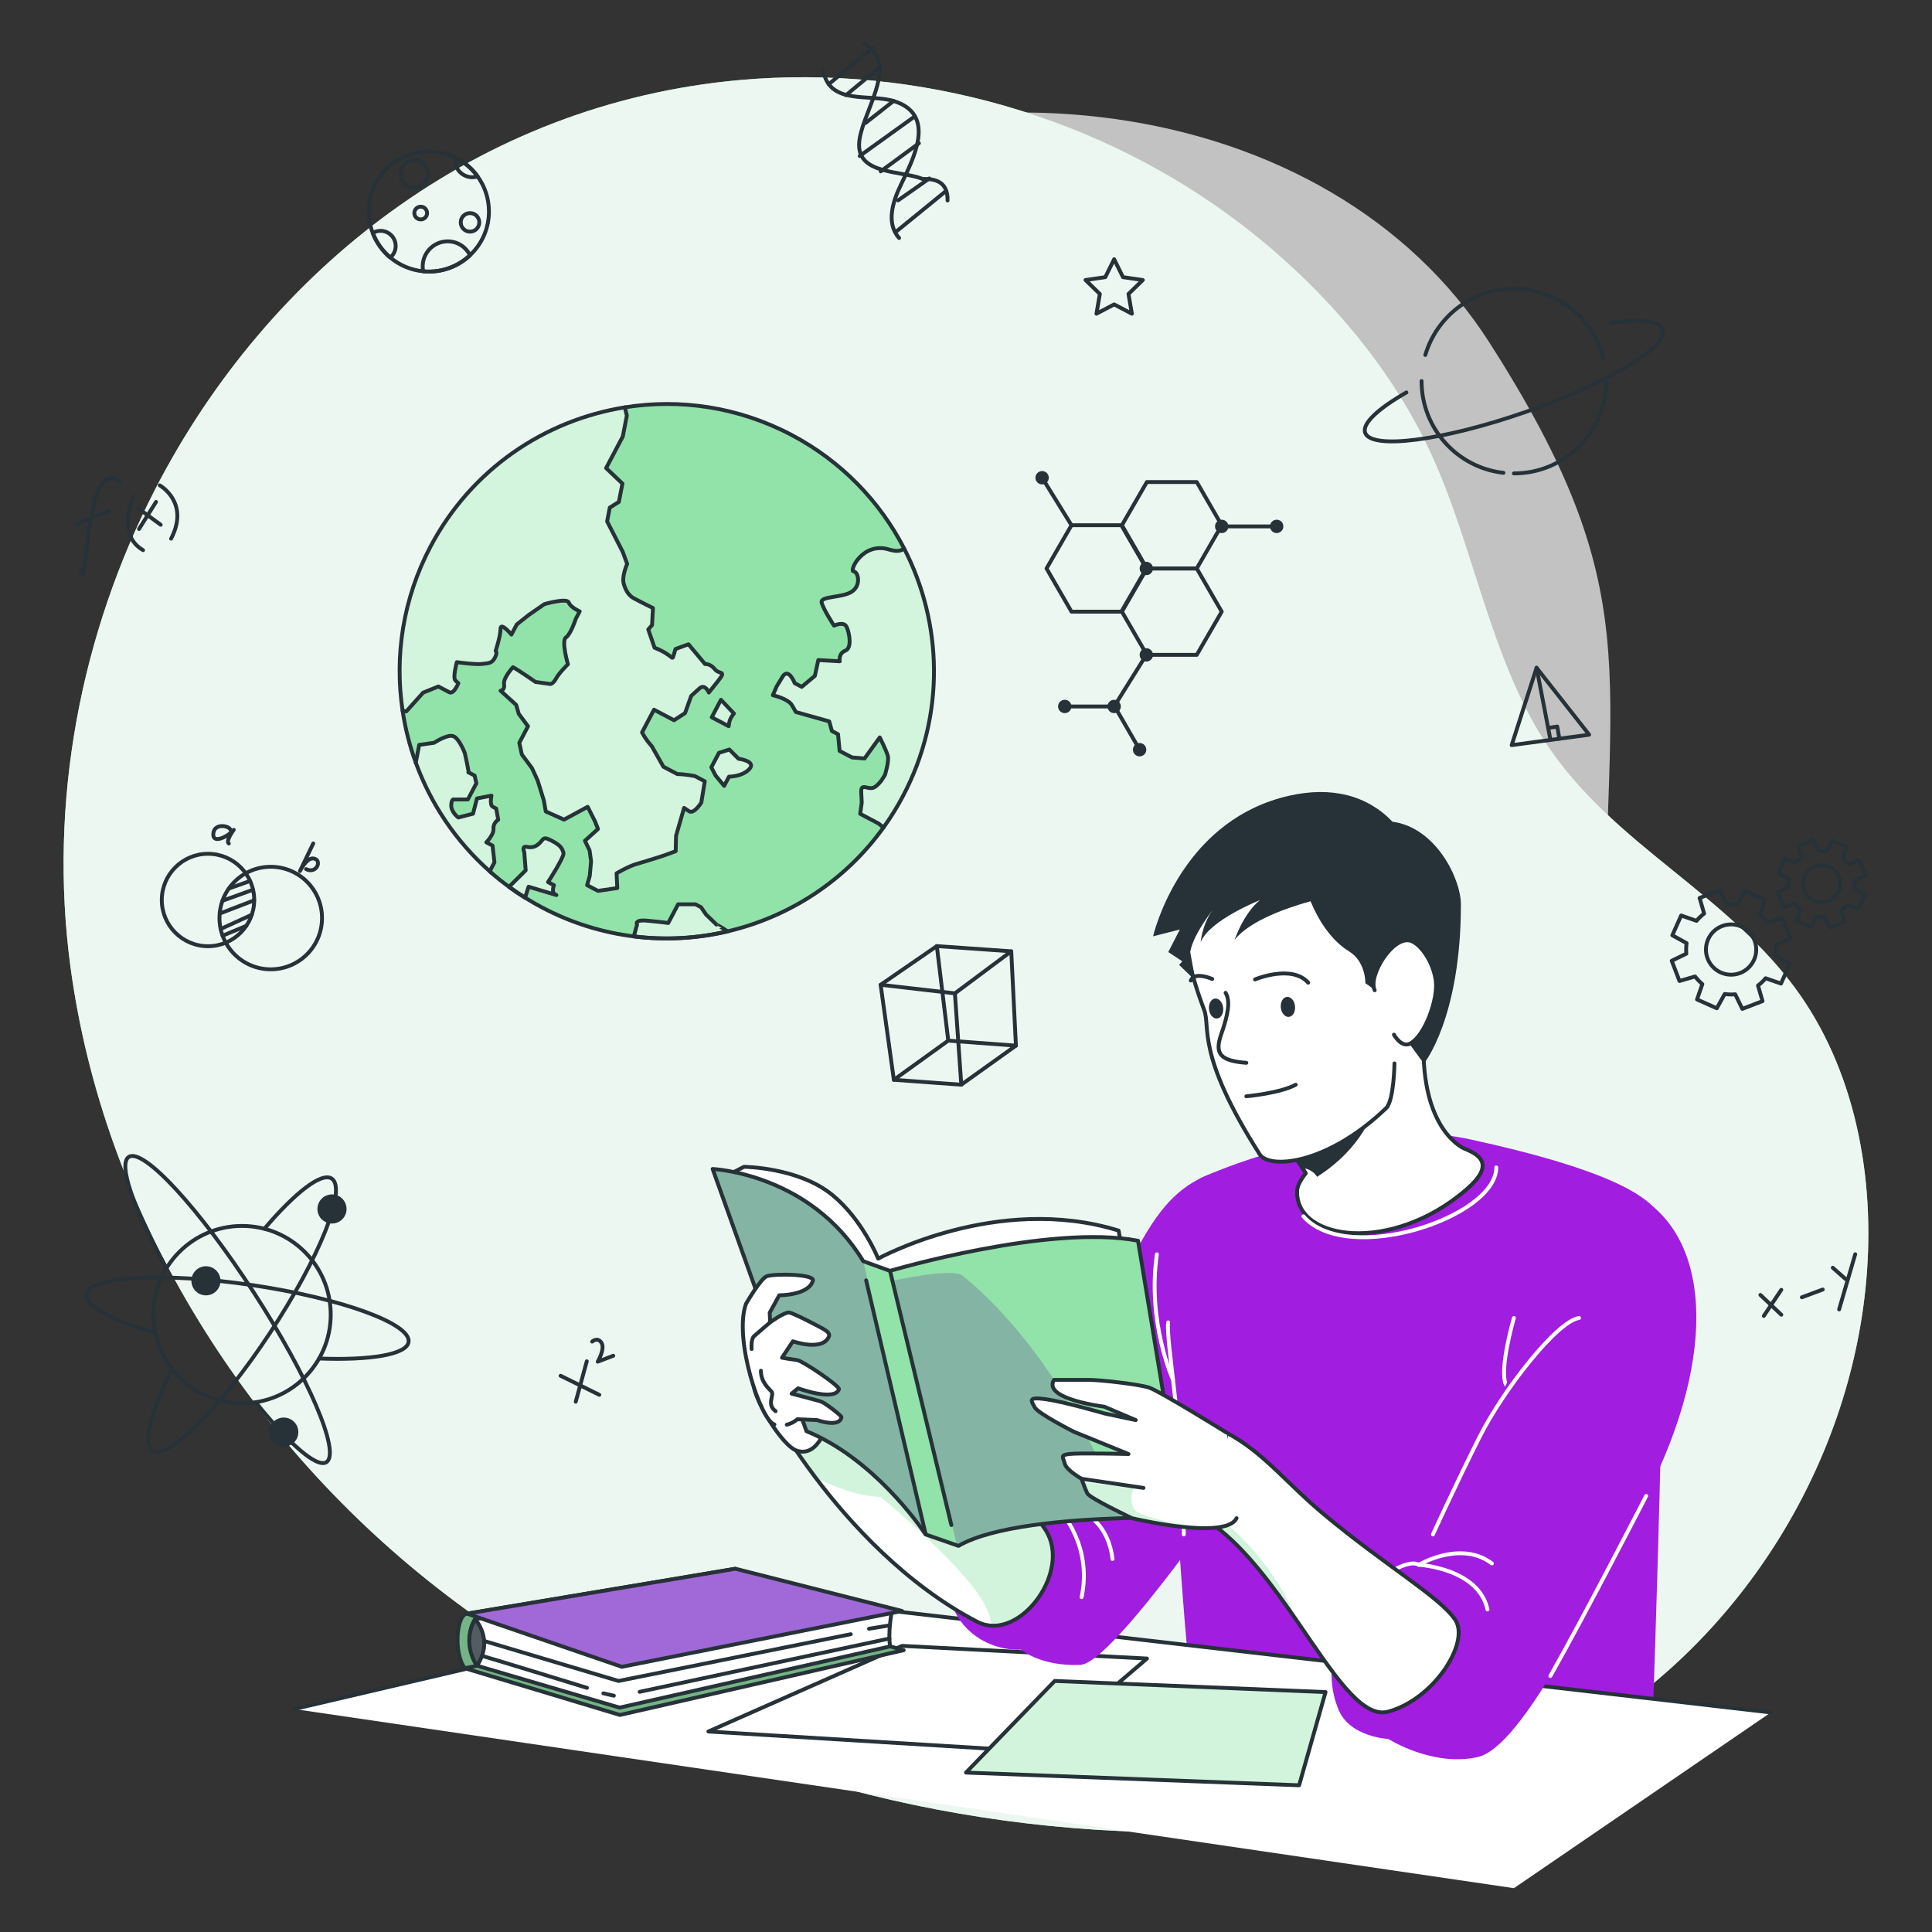 <svg xmlns="http://www.w3.org/2000/svg" xmlns:xlink="http://www.w3.org/1999/xlink" x="0px" y="0px" viewBox="0 0 500 500" style="enable-background:new 0 0 500 500;" xml:space="preserve">
<rect x="0" y="0" width="500" height="500" fill="#333333" stroke="none"/>
<g id="Background_Simple">
	<g>
		<path style="opacity:0.7;fill:#FFFFFF;" d="M67.93,167.09c0,0-27.88,71.99,11.3,144.5c39.17,72.52,119.88,110.8,184.47,143.55    c64.59,32.75,131.66,16.8,163.53-36.84c31.87-53.64-11.85-91.93-11.9-168.42c-0.05-76.49,11.45-96.74-29.96-161.36    c-41.41-64.62-143.06-78.93-219.9-31C88.63,105.45,67.93,167.09,67.93,167.09z"></path>
	</g>
</g>
<g id="Elements">
</g>
<g id="Earth">
</g>
<g id="Character">
	<g>
		<path style="fill:#92E3A9;" d="M40.19,126.56c29.28-56.81,83.6-99.8,151.31-105.85c46.08-4.12,93.42,9.42,130.13,37.64    c18.48,14.21,34.9,32.38,45.8,53.09c12.52,23.79,16.16,51.21,29.04,74.87c16.02,29.43,46.09,41.57,66.28,67    c16.63,20.94,22.34,49.01,20.43,75.68c-3.49,48.7-32.01,94.93-73.98,119.88c-35.47,21.1-78.24,26.92-119.47,25    c-63.56-2.95-126.85-23.91-176.91-63.18c-50.06-39.27-86.05-97.32-94.57-160.38C12.47,207.47,20.89,164.01,40.19,126.56z"></path>
		<path style="opacity:0.85;fill:#FCFAFF;" d="M40.19,126.56c29.28-56.81,83.6-99.8,151.31-105.85    c46.08-4.12,93.42,9.42,130.13,37.64c18.48,14.21,34.9,32.38,45.8,53.09c12.52,23.79,16.16,51.21,29.04,74.87    c16.02,29.43,46.09,41.57,66.28,67c16.63,20.94,22.34,49.01,20.43,75.68c-3.49,48.7-32.01,94.93-73.98,119.88    c-35.47,21.1-78.24,26.92-119.47,25c-63.56-2.95-126.85-23.91-176.91-63.18c-50.06-39.27-86.05-97.32-94.57-160.38    C12.47,207.47,20.89,164.01,40.19,126.56z"></path>
		<g>
			<g>
				<path style="fill:none;stroke:#263238;stroke-linecap:round;stroke-linejoin:round;stroke-miterlimit:10;" d="M20.88,147.33      c1.29,5.12,0.66-4.31,3.19-15.84c2.54-11.53,6.88-6.86,6.88-6.86"></path>
				
					<line style="fill:none;stroke:#263238;stroke-linecap:round;stroke-linejoin:round;stroke-miterlimit:10;" x1="20.09" y1="135.55" x2="28.04" y2="132.29"></line>
				<path style="fill:none;stroke:#263238;stroke-linecap:round;stroke-linejoin:round;stroke-miterlimit:10;" d="M34.61,128.38      c0,0-4.75,9.82,2.41,14"></path>
				<path style="fill:none;stroke:#263238;stroke-linecap:round;stroke-linejoin:round;stroke-miterlimit:10;" d="M41.35,125.62      c0,0,7.84,4.36,2.93,13.79"></path>
				
					<line style="fill:none;stroke:#263238;stroke-linecap:round;stroke-linejoin:round;stroke-miterlimit:10;" x1="35.97" y1="131.71" x2="41.59" y2="135.81"></line>
				
					<line style="fill:none;stroke:#263238;stroke-linecap:round;stroke-linejoin:round;stroke-miterlimit:10;" x1="40.38" y1="129.9" x2="35.98" y2="136.9"></line>
			</g>
			<g>
				
					<circle style="fill:none;stroke:#263238;stroke-linecap:round;stroke-linejoin:round;stroke-miterlimit:10;" cx="53.83" cy="232.92" r="11.96"></circle>
				
					<circle style="fill:none;stroke:#263238;stroke-linecap:round;stroke-linejoin:round;stroke-miterlimit:10;" cx="70.07" cy="237.59" r="13.27"></circle>
				
					<line style="fill:none;stroke:#263238;stroke-linecap:round;stroke-linejoin:round;stroke-miterlimit:10;" x1="64.73" y1="227.99" x2="59.21" y2="229.96"></line>
				
					<line style="fill:none;stroke:#263238;stroke-linecap:round;stroke-linejoin:round;stroke-miterlimit:10;" x1="65.49" y1="230.26" x2="57.58" y2="233.12"></line>
				
					<line style="fill:none;stroke:#263238;stroke-linecap:round;stroke-linejoin:round;stroke-miterlimit:10;" x1="65.78" y1="233" x2="56.95" y2="236.39"></line>
				
					<line style="fill:none;stroke:#263238;stroke-linecap:round;stroke-linejoin:round;stroke-miterlimit:10;" x1="65.16" y1="236.74" x2="57.11" y2="240.42"></line>
				
					<line style="fill:none;stroke:#263238;stroke-linecap:round;stroke-linejoin:round;stroke-miterlimit:10;" x1="63.74" y1="239.61" x2="57.61" y2="242.16"></line>
				<path style="fill:none;stroke:#263238;stroke-linecap:round;stroke-linejoin:round;stroke-miterlimit:10;" d="M59.61,214.71      c-0.35-1.04-4.22-1.78-4.41,1.09c-0.19,2.87,4.09,0.49,5.29-1.04c0,0-2.2,2.96-1.27,3.54"></path>
				<path style="fill:none;stroke:#263238;stroke-linecap:round;stroke-linejoin:round;stroke-miterlimit:10;" d="M81.07,218.28      l-3.44,7.15c0,0,1.72-3.58,3.56-3.25c2.27,0.4,0.76,4.11-1.98,2.75"></path>
			</g>
			<g>
				
					<line style="fill:none;stroke:#263238;stroke-linecap:round;stroke-linejoin:round;stroke-miterlimit:10;" x1="455.59" y1="335.13" x2="461" y2="340.25"></line>
				
					<line style="fill:none;stroke:#263238;stroke-linecap:round;stroke-linejoin:round;stroke-miterlimit:10;" x1="461" y1="333.8" x2="456.47" y2="340.56"></line>
				
					<line style="fill:none;stroke:#263238;stroke-linecap:round;stroke-linejoin:round;stroke-miterlimit:10;" x1="466.32" y1="335.74" x2="471.72" y2="333.73"></line>
				
					<line style="fill:none;stroke:#263238;stroke-linecap:round;stroke-linejoin:round;stroke-miterlimit:10;" x1="474.32" y1="328.09" x2="477.61" y2="331"></line>
				
					<line style="fill:none;stroke:#263238;stroke-linecap:round;stroke-linejoin:round;stroke-miterlimit:10;" x1="480.13" y1="324.59" x2="475.96" y2="338.88"></line>
			</g>
			<g>
				<polygon style="fill:none;stroke:#263238;stroke-linecap:round;stroke-linejoin:round;stroke-miterlimit:10;" points="      227.91,254.86 242.45,244.85 261.71,246.2 262.92,270.61 248.78,280.72 231.33,279.45     "></polygon>
				<polyline style="fill:none;stroke:#263238;stroke-linecap:round;stroke-linejoin:round;stroke-miterlimit:10;" points="      231.33,279.45 245.41,269.31 262.92,270.61     "></polyline>
				
					<line style="fill:none;stroke:#263238;stroke-linecap:round;stroke-linejoin:round;stroke-miterlimit:10;" x1="245.41" y1="269.31" x2="242.45" y2="244.85"></line>
				<polyline style="fill:none;stroke:#263238;stroke-linecap:round;stroke-linejoin:round;stroke-miterlimit:10;" points="      227.91,254.86 247.13,257.08 261.71,246.2     "></polyline>
				
					<line style="fill:none;stroke:#263238;stroke-linecap:round;stroke-linejoin:round;stroke-miterlimit:10;" x1="247.13" y1="257.08" x2="248.78" y2="280.72"></line>
			</g>
			<g>
				<polygon style="fill:none;stroke:#263238;stroke-linecap:round;stroke-linejoin:round;stroke-miterlimit:10;" points="      397.66,172.82 391.22,192.84 411.27,190.14     "></polygon>
				
					<line style="fill:none;stroke:#263238;stroke-linecap:round;stroke-linejoin:round;stroke-miterlimit:10;" x1="397.66" y1="172.82" x2="401.24" y2="191.38"></line>
				<polyline style="fill:none;stroke:#263238;stroke-linecap:round;stroke-linejoin:round;stroke-miterlimit:10;" points="      400.67,188.4 403.01,188.03 403.56,191.18     "></polyline>
			</g>
			<g>
				
					<line style="fill:none;stroke:#263238;stroke-linecap:round;stroke-linejoin:round;stroke-miterlimit:10;" x1="145.08" y1="356.05" x2="155.1" y2="360.98"></line>
				
					<line style="fill:none;stroke:#263238;stroke-linecap:round;stroke-linejoin:round;stroke-miterlimit:10;" x1="151.86" y1="352.3" x2="149" y2="362.76"></line>
				<path style="fill:none;stroke:#263238;stroke-linecap:round;stroke-linejoin:round;stroke-miterlimit:10;" d="M153.25,347.2      c0,0,1.41-1.27,2.41,0.31c1,1.58-0.97,4.89-0.97,4.89l4.02-1.53"></path>
			</g>
			<g>
				<path style="fill:none;stroke:#263238;stroke-linecap:round;stroke-linejoin:round;stroke-miterlimit:10;" d="M223.73,11.34      c9.56,5.37-1.4,18.53-1.4,26.2s10.96,6.58,16.44,8.77c2.19,0,6.58,0,6.46,5.57"></path>
				<path style="fill:none;stroke:#263238;stroke-linecap:round;stroke-linejoin:round;stroke-miterlimit:10;" d="M213.06,18.29      c1.66,9.07,12.07,5.85,18.44,7.92c10.94,3.56,4.88,14.87,1.6,21.71c-1.96,4.09-3.91,9.8-0.41,13.67"></path>
				
					<line style="fill:none;stroke:#263238;stroke-linecap:round;stroke-linejoin:round;stroke-miterlimit:10;" x1="214.46" y1="21.8" x2="225.87" y2="12.32"></line>
				
					<line style="fill:none;stroke:#263238;stroke-linecap:round;stroke-linejoin:round;stroke-miterlimit:10;" x1="218.94" y1="24.63" x2="227.53" y2="17.51"></line>
				
					<line style="fill:none;stroke:#263238;stroke-linecap:round;stroke-linejoin:round;stroke-miterlimit:10;" x1="223.99" y1="31.84" x2="231.25" y2="26.14"></line>
				
					<line style="fill:none;stroke:#263238;stroke-linecap:round;stroke-linejoin:round;stroke-miterlimit:10;" x1="222.49" y1="40.37" x2="236.67" y2="30.17"></line>
				
					<line style="fill:none;stroke:#263238;stroke-linecap:round;stroke-linejoin:round;stroke-miterlimit:10;" x1="227.92" y1="44.35" x2="237.81" y2="37.09"></line>
				
					<line style="fill:none;stroke:#263238;stroke-linecap:round;stroke-linejoin:round;stroke-miterlimit:10;" x1="232.13" y1="59.77" x2="244.48" y2="49.71"></line>
				
					<line style="fill:none;stroke:#263238;stroke-linecap:round;stroke-linejoin:round;stroke-miterlimit:10;" x1="232.43" y1="51.85" x2="240.5" y2="46.19"></line>
			</g>
			<g>
				
					<circle style="fill:none;stroke:#263238;stroke-linecap:round;stroke-linejoin:round;stroke-miterlimit:10;" cx="62.64" cy="340.22" r="22.95"></circle>
				<path style="fill:none;stroke:#263238;stroke-linecap:round;stroke-linejoin:round;stroke-miterlimit:10;" d="M68.42,318      c8-9.39,14.8-14.71,17.43-12.98c3.98,2.63-3.17,20.51-15.99,39.95c-12.81,19.44-26.43,33.06-30.41,30.44      c-2.62-1.73-0.41-10.08,5.06-21.13"></path>
				<path style="fill:none;stroke:#263238;stroke-linecap:round;stroke-linejoin:round;stroke-miterlimit:10;" d="M40.18,344.92      c-11.15-3.21-18.28-6.96-17.83-9.95c0.7-4.72,19.93-5.78,42.96-2.38c23.03,3.41,41.13,9.99,40.43,14.71      c-0.48,3.26-9.83,4.78-23.17,4.28"></path>
				<path style="fill:none;stroke:#263238;stroke-linecap:round;stroke-linejoin:round;stroke-miterlimit:10;" d="M43.1,328.3      c-8.42-15.19-12.62-27.04-9.77-28.89c3.75-2.43,18.23,13.29,32.36,35.1c14.13,21.81,22.54,41.46,18.79,43.89      c-2.48,1.6-9.65-4.73-18.32-15.51"></path>
				<circle style="fill:#263238;" cx="85.92" cy="312.88" r="3.77"></circle>
				<circle style="fill:#263238;" cx="73.44" cy="370.63" r="3.77"></circle>
				<circle style="fill:#263238;" cx="53.3" cy="331.47" r="3.77"></circle>
			</g>
			<g>
				<polygon style="fill:none;stroke:#263238;stroke-linecap:round;stroke-linejoin:round;stroke-miterlimit:10;" points="      296.81,169.48 309.72,169.48 316.18,158.3 309.72,147.12 296.81,147.12 290.35,158.3     "></polygon>
				<polyline style="fill:none;stroke:#263238;stroke-linecap:round;stroke-linejoin:round;stroke-miterlimit:10;" points="      294.93,194.02 288.48,182.83 275.56,182.83     "></polyline>
				<polygon style="fill:none;stroke:#263238;stroke-linecap:round;stroke-linejoin:round;stroke-miterlimit:10;" points="      277.3,158.3 290.21,158.3 296.67,147.12 290.21,135.93 277.3,135.93 270.84,147.12     "></polygon>
				<polygon style="fill:none;stroke:#263238;stroke-linecap:round;stroke-linejoin:round;stroke-miterlimit:10;" points="      296.81,147.12 309.72,147.12 316.18,135.93 309.72,124.75 296.81,124.75 290.35,135.93     "></polygon>
				<circle style="fill:#263238;" cx="296.67" cy="147.12" r="1.73"></circle>
				<circle style="fill:#263238;" cx="269.7" cy="123.64" r="1.73"></circle>
				<circle style="fill:#263238;" cx="294.93" cy="194.02" r="1.73"></circle>
				<circle style="fill:#263238;" cx="275.56" cy="182.83" r="1.73"></circle>
				<circle style="fill:#263238;" cx="330.4" cy="136.23" r="1.73"></circle>
				<circle style="fill:#263238;" cx="288.34" cy="182.83" r="1.73"></circle>
				<circle style="fill:#263238;" cx="316.18" cy="136.23" r="1.73"></circle>
				<circle style="fill:#263238;" cx="296.67" cy="169.48" r="1.73"></circle>
				
					<line style="fill:none;stroke:#263238;stroke-linecap:round;stroke-linejoin:round;stroke-miterlimit:10;" x1="316.18" y1="136.23" x2="330.4" y2="136.23"></line>
				
					<line style="fill:none;stroke:#263238;stroke-linecap:round;stroke-linejoin:round;stroke-miterlimit:10;" x1="296.67" y1="169.48" x2="288.34" y2="182.83"></line>
				
					<line style="fill:none;stroke:#263238;stroke-linecap:round;stroke-linejoin:round;stroke-miterlimit:10;" x1="277.3" y1="135.93" x2="269.7" y2="123.64"></line>
			</g>
			<g>
				<path style="fill:none;stroke:#263238;stroke-linecap:round;stroke-linejoin:round;stroke-miterlimit:10;" d="M368.87,91.86      c2.92-9.91,12.08-17.14,22.93-17.14c11.22,0,20.63,7.73,23.21,18.16"></path>
				<path style="fill:none;stroke:#263238;stroke-linecap:round;stroke-linejoin:round;stroke-miterlimit:10;" d="M389.09,122.37      c-11.92-1.35-21.19-11.46-21.19-23.75"></path>
				<path style="fill:none;stroke:#263238;stroke-linecap:round;stroke-linejoin:round;stroke-miterlimit:10;" d="M415.7,98.62      c0,13.2-10.7,23.9-23.9,23.9"></path>
				<path style="fill:none;stroke:#263238;stroke-linecap:round;stroke-linejoin:round;stroke-miterlimit:10;" d="M417.06,83.47      c7.48-0.96,12.49-0.44,13.26,1.79c1.55,4.45-14.44,14.05-35.71,21.43c-21.27,7.38-39.77,9.75-41.31,5.3      c-0.83-2.38,3.36-6.23,10.68-10.43"></path>
			</g>
			<polygon style="fill:none;stroke:#263238;stroke-linecap:round;stroke-linejoin:round;stroke-miterlimit:10;" points="     288.34,67.09 290.63,71.73 295.76,72.47 292.05,76.08 292.93,81.19 288.34,78.78 283.76,81.19 284.64,76.08 280.93,72.47      286.05,71.73    "></polygon>
			<g>
				<path style="fill:none;stroke:#263238;stroke-linecap:round;stroke-linejoin:round;stroke-miterlimit:10;" d="M126.54,54.73      c0,4.47-1.89,8.5-4.9,11.32c-2.78,2.63-6.53,4.23-10.64,4.23c-0.5,0-1-0.02-1.48-0.07c-3.23-0.31-6.17-1.6-8.52-3.57      c-2.01-1.68-3.58-3.86-4.53-6.35c-0.67-1.73-1.03-3.61-1.03-5.57c0-8.58,6.96-15.54,15.55-15.54c2.41,0,4.7,0.55,6.75,1.55      c2.35,1.13,4.36,2.83,5.86,4.92C125.45,48.21,126.54,51.35,126.54,54.73z"></path>
				
					<circle style="fill:none;stroke:#263238;stroke-linecap:round;stroke-linejoin:round;stroke-miterlimit:10;" cx="121.64" cy="57.55" r="2.4"></circle>
				<path style="fill:none;stroke:#263238;stroke-linecap:round;stroke-linejoin:round;stroke-miterlimit:10;" d="M102.4,63.66      c0,1.21-0.55,2.28-1.4,2.99c-2.01-1.68-3.58-3.86-4.53-6.35c0.58-0.36,1.27-0.56,2.01-0.56C100.65,59.74,102.4,61.5,102.4,63.66      z"></path>
				<path style="fill:none;stroke:#263238;stroke-linecap:round;stroke-linejoin:round;stroke-miterlimit:10;" d="M121.64,66.06      c-2.78,2.63-6.53,4.23-10.64,4.23c-0.5,0-1-0.02-1.48-0.07c-0.09-0.42-0.13-0.84-0.13-1.28c0-3.57,2.89-6.48,6.47-6.48      C118.4,62.46,120.59,63.93,121.64,66.06z"></path>
				
					<circle style="fill:none;stroke:#263238;stroke-linecap:round;stroke-linejoin:round;stroke-miterlimit:10;" cx="107.23" cy="45" r="3.58"></circle>
				
					<circle style="fill:none;stroke:#263238;stroke-linecap:round;stroke-linejoin:round;stroke-miterlimit:10;" cx="108.88" cy="55.14" r="1.65"></circle>
				<path style="fill:none;stroke:#263238;stroke-linecap:round;stroke-linejoin:round;stroke-miterlimit:10;" d="M123.61,45.66      c-0.42,0.14-0.88,0.21-1.35,0.21c-2.52,0-4.55-2.04-4.55-4.56c0-0.2,0.01-0.38,0.03-0.57      C120.09,41.87,122.11,43.57,123.61,45.66z"></path>
			</g>
			<path style="fill:none;stroke:#263238;stroke-linecap:round;stroke-linejoin:round;stroke-miterlimit:10;" d="M480.95,235.21     l1.68-3.77l-2.72-1.5c0.1-0.67,0.12-1.34,0.05-2l2.79-1.36l-1.48-3.85l-2.98,0.86c-0.4-0.53-0.86-1.02-1.38-1.45l1.01-2.93     l-3.77-1.68l-1.5,2.72c-0.67-0.1-1.34-0.12-2-0.05l-1.36-2.79l-3.85,1.48l0.86,2.98c-0.53,0.4-1.02,0.86-1.45,1.38l-2.93-1.01     l-1.68,3.77l2.72,1.5c-0.1,0.67-0.12,1.34-0.05,2l-2.79,1.36l1.48,3.85l2.98-0.86c0.4,0.53,0.86,1.02,1.38,1.45l-1.01,2.93     l3.77,1.68l1.5-2.72c0.67,0.1,1.34,0.12,2,0.05l1.36,2.79l3.85-1.48l-0.86-2.98c0.53-0.4,1.02-0.86,1.45-1.38L480.95,235.21z      M469.49,233.1c-2.42-1.08-3.51-3.91-2.43-6.33c1.08-2.42,3.91-3.51,6.33-2.43c2.42,1.08,3.51,3.91,2.43,6.33     C474.74,233.08,471.91,234.17,469.49,233.1z"></path>
			<path style="fill:none;stroke:#263238;stroke-linecap:round;stroke-linejoin:round;stroke-miterlimit:10;" d="M460.92,254.55     l2.28-5.12l-3.69-2.04c0.13-0.91,0.16-1.82,0.07-2.72l3.78-1.84l-2.01-5.23l-4.04,1.17c-0.54-0.72-1.17-1.38-1.88-1.97l1.38-3.98     l-5.12-2.28l-2.04,3.69c-0.91-0.13-1.82-0.16-2.72-0.07l-1.84-3.78l-5.23,2.01l1.17,4.04c-0.72,0.54-1.38,1.17-1.97,1.88     l-3.98-1.38l-2.28,5.12l3.69,2.04c-0.13,0.91-0.16,1.82-0.07,2.72l-3.78,1.84l2.01,5.23l4.04-1.17c0.54,0.72,1.17,1.38,1.88,1.97     l-1.38,3.98l5.12,2.28l2.04-3.69c0.91,0.13,1.82,0.16,2.72,0.07l1.84,3.78l5.23-2.01l-1.17-4.04c0.72-0.54,1.38-1.17,1.97-1.88     L460.92,254.55z M445.36,251.69c-3.29-1.46-4.76-5.31-3.3-8.59c1.46-3.29,5.31-4.76,8.59-3.3c3.29,1.46,4.76,5.31,3.3,8.59     C452.49,251.67,448.64,253.15,445.36,251.69z"></path>
		</g>
		<g>
			<g>
				<defs>
					<path id="XMLID_569_" d="M233.72,205.96c-1.52,2.89-3.22,5.63-5.08,8.2c-9.98,13.89-24.48,23.16-40.34,26.88       c-7.87,1.84-16.09,2.32-24.27,1.3c-8.07-1-16.09-3.45-23.71-7.47c-1.52-0.8-3.01-1.66-4.44-2.56c-1.43-0.89-2.82-1.82-4.15-2.8       c-1.63-1.18-3.18-2.42-4.67-3.73c-0.01,0-0.01-0.02-0.02-0.02c-0.09-0.08-0.18-0.15-0.27-0.24c-0.02-0.02-0.03-0.03-0.03-0.03       c-8.76-7.74-15.24-17.44-19.12-28.08c-1.59-4.36-2.75-8.89-3.43-13.51c-2.12-14.06,0.08-28.9,7.22-42.44       c10.56-20.03,29.56-32.73,50.31-36.04c14.25-2.28,29.35-0.13,43.1,7.12c12.99,6.85,22.9,17.26,29.16,29.39       C243.99,161.34,244.68,185.17,233.72,205.96z"></path>
				</defs>
				<use xlink:href="#XMLID_569_" style="overflow:visible;fill:#92E3A9;"></use>
				<clipPath id="XMLID_6_">
					<use xlink:href="#XMLID_569_" style="overflow:visible;"></use>
				</clipPath>
				<g style="opacity:0.6;clip-path:url(#XMLID_6_);">
					<path style="fill:#FFFFFF;" d="M233.72,205.96c-1.52,2.88-3.22,5.62-5.07,8.2l-1.34-1.05l-2.3-1.22l-2.42-1.27l0.41-2.93       c0,0,0,0-0.13-2.64c-0.14-2.64,1.76-0.48,3.34-1.28c1.56-0.82,2.79-3.24,2.79-3.24s1.12-3.52,0.73-4.93       c-0.38-1.41-2.08-4.76-2.08-4.76l-3.92,5.45l-3.23-0.25l-3.22-1.69l-0.41-4.33l-1.6-0.83l-0.67-2.49l-8.65-2.42       c0,0,0,0-0.99-1.73s-4.96-2.62-4.96-2.62l0.98-2.26c0,0,0,0,1.53-2.52c1.55-2.52,3.15,1.67,3.15,1.67l1.83,0.95l3.4-2.85       c0,0,0,0,0.9-4.09l5.53,0.32c0,0-0.39-2.01,1.45-2.74c1.84-0.72,1.03-4.72,0.33-6.2c-0.72-1.47-3.24-0.28-3.24-0.28       s-2.82-4.29-3.2-6c-0.38-1.7,5.37-1.14,7.84-2.82c2.46-1.67,1.62-5.14,0.42-5.22c-1.19-0.09,2.36-7.78,9.21-5.67       c1.91,0.59,3.11,0.38,3.86-0.27C243.99,161.34,244.68,185.17,233.72,205.96z"></path>
					<path style="fill:#FFFFFF;" d="M185.79,176.32c-2.35,2.95-2.35,2.95-2.35,2.95s-1-2.38-2.42-1.09       c-1.42,1.29-2.15,1.95-2.15,1.95l-1.59,4.45l-2.85,1.84l-1.74-0.91l-1.64-0.88l-1.79-0.94l-1.71,3.24l-1.39,2.63       c1.05,2.05,2.51,3.56,2.51,3.56l3.02,5.34l3.61,1.9c2.21,0.04,4.57,0.55,4.57,0.55l2.53,1.33l-0.9,5.49c0,0-1.91,3.1-3.18,2.25       c-1.28-0.84-1.28-0.84-1.28-0.84l-2.08,7.21l-0.09,3.97c0,0-1.24,0.52-2.49,0.93c-1.26,0.42-0.46,0.2-3.08,1.01       c-2.62,0.81-2.41,0.78-4.54,1.38c-2.13,0.6-5.21,2.43-5.21,2.43l0.19,3.81l-5.01,0.73l-2.81-1.49l0.69-2.41l0.33-3.77       l-0.38-2.82l-1.21-2.49l3.38-3.06l-0.75-1.92l-1.92-3.81l-4.06,2.19l-2.08,1.12l-4.71-2.12l-0.52-2.86l-1.6-5.16l-1.47-3.2       l-2.61-3.53l-0.66-3.04l1.47-2.78l0.78-1.47l-2.4-3.23l-0.66-2.3l-4.04-3.67c0,0,1.17-0.08,0.91-1.71       c-0.26-1.63,2.31-4.38,2.31-4.38c1.46,0.77,5.83,3.81,5.83,3.81l3.82,0.53c0.04,0,0.77-0.02,1.51-1.45       c0.77-1.46,3.05-3.65,3.05-3.65s-1.76-6.13-0.5-6.95c1.25-0.84,2.54-4.83,2.54-4.83l1.01-1.92c0,0-2.38-1.04-2.83-2.3       c-0.45-1.27-6.31,0.42-6.31,0.42l-4.04,2.81l-3.09,2.46l-1.38,2.62c0,0-2.82-3.39-2.83-1.49c-0.01,1.9-1.27,5.71-1.27,5.71       s0.58,0.31-0.19,1.78c-0.78,1.46-1.6,1.39-3.33,1.6s-6.53-0.45-6.53-0.45s-1.1,4.06-0.34,4.76c0.75,0.68,0.75,0.68,0.75,0.68       s-1.17,2.95-2.33,2.33c-1.17-0.62-2.83-1.49-2.83-1.49l-3.96,1.6l-4.34,4.84l-0.98-0.2c-2.12-14.05,0.09-28.9,7.22-42.44       c10.55-20.02,29.56-32.73,50.31-36.04c0.25,1.12,0.53,2.13,0.53,2.13l-1.06,5.41l-1.4,2.67l-1.21,2.29l-1.7,3.22l4.23,4.01       l-0.93,4.75l-2.36,1.48l-0.68,3.56l4.04,7.9l1.14,3.1c0,0-1.26,2.81-0.98,4.73c0,0,0.49,2.96,2.65,4.13       c2.16,1.16,5,2.55,5,2.55l-0.23,4.41l-0.98,1.14l1.62,4.72c4.94,1.94,4.47,3.56,4.94,1.94c0.48-1.61,0.48-1.61,0.48-1.61       l3.36-1.22l4.29,5.12c0,0,1.33-0.18,2.52,1.34C186.2,174.74,188.15,173.37,185.79,176.32z"></path>
					<path style="fill:#FFFFFF;" d="M127.71,214.49c0.12,1.56-1.85,3.51-1.85,3.51l1.61,0.84l0.49,4.34l-1.22,2.32       c-8.77-7.74-15.25-17.44-19.12-28.08l0.88-4.65l3.87-0.55c0,0,3.46-2.3,5-1.69c1.53,0.64,2.94,4.35,2.94,4.35       s1.13,5.09,0.95,4.99l-0.02-0.01l-0.07,0.04l0.09-0.03l1.58,0.83l0.45,2.01l-2.2,4.16l-3.53,0.01c0,0-0.7-0.37-0.77,1.46       c-0.07,1.84,1.83,3.21,1.83,3.21l3.81-0.98c1.02-3.95,1.02-3.95,1.02-3.95l3.75-0.73c0,0-0.54,2.42,0.34,2.88       c0.89,0.47,0.89,0.47,0.89,0.47l0.53,2.89C128.95,212.15,127.59,212.93,127.71,214.49z"></path>
					<path style="fill:#FFFFFF;" d="M145.83,220.69c-0.34-0.93-0.48-1.76-2.82-2.99c-2.33-1.23-2.21-0.79-3.11,0.23       c-0.91,1.01-1.96,1.58-3.49,1.24c-1.53-0.34-0.73,1.39-0.73,1.39l0.37,4.68l-4.32,4.28c1.34,0.98,2.72,1.92,4.15,2.8l0.92-2.83       l7.19,2.14c-1.53-0.45-0.63-2.54-0.63-2.54l-1.54-0.81C141.83,228.28,146.18,221.61,145.83,220.69z"></path>
					<path style="fill:#FFFFFF;" d="M191.12,196.36l-2.36-2.38l-2.69,0.85l-1.15,2.18l-0.83,1.57l1.11,2.14l2.21,2.66l1.26-2.38       c0,0,3.47,0.02,5.29-2.01C195.78,196.96,191.12,196.36,191.12,196.36z"></path>
					<path style="fill:#FFFFFF;" d="M184.2,185.63l4.38,2.31c0,0,0,0,0.17-1.03c0.17-1.03,1.19-2.26,1.19-2.26l-3.36-3.55       L184.2,185.63z"></path>
					<path style="fill:#FFFFFF;" d="M182.7,236.65l-1.26-1.85l-1.46-0.77l-4.49,0l-2.55,4.84c0,0-2.44-0.33-5.65-0.61       c-3.21-0.29-2.42,1.04-2.42,1.04l-0.84,3.04c8.18,1.02,16.4,0.54,24.27-1.3c-1.29-0.92-2.87-1.77-2.87-1.77L182.7,236.65z"></path>
				</g>
				
					<use xlink:href="#XMLID_569_" style="overflow:visible;fill:none;stroke:#263238;stroke-linecap:round;stroke-linejoin:round;stroke-miterlimit:10;"></use>
			</g>
			<path style="fill:none;stroke:#263238;stroke-linecap:round;stroke-linejoin:round;stroke-miterlimit:10;" d="M188.3,241.04     c-7.87,1.84-16.09,2.32-24.27,1.3l0.84-3.04c0,0-0.79-1.32,2.42-1.04c3.21,0.28,5.65,0.61,5.65,0.61l2.55-4.84l4.49,0l1.46,0.77     l1.26,1.85l2.72,2.63C185.43,239.27,187.01,240.13,188.3,241.04z"></path>
			<g>
				<path style="fill:none;stroke:#263238;stroke-linecap:round;stroke-linejoin:round;stroke-miterlimit:10;" d="M233.96,141.95      c-0.74,0.66-1.95,0.86-3.85,0.27c-6.85-2.12-10.41,5.58-9.21,5.66c1.21,0.08,2.04,3.55-0.42,5.22      c-2.47,1.67-8.22,1.12-7.84,2.82c0.39,1.7,3.2,5.99,3.2,5.99s2.52-1.18,3.24,0.29c0.71,1.48,1.52,5.48-0.32,6.2      c-1.84,0.73-1.44,2.74-1.44,2.74l-5.54-0.32c-0.89,4.09-0.89,4.09-0.89,4.09l-3.4,2.85l-1.82-0.96c0,0-1.6-4.18-3.15-1.66      c-1.53,2.52-1.53,2.52-1.53,2.52l-0.98,2.26c0,0,3.98,0.89,4.97,2.62c0.99,1.73,0.99,1.73,0.99,1.73l8.64,2.43l0.68,2.48      l1.6,0.84l0.4,4.32l3.23,1.69l3.23,0.26l3.93-5.45c0,0,1.7,3.35,2.08,4.76c0.39,1.41-0.73,4.93-0.73,4.93s-1.24,2.42-2.8,3.24      c-1.57,0.81-3.48-1.35-3.34,1.29c0.13,2.64,0.13,2.64,0.13,2.64l-0.4,2.92l2.42,1.28l2.3,1.21l1.33,1.05"></path>
				<path style="fill:none;stroke:#263238;stroke-linecap:round;stroke-linejoin:round;stroke-miterlimit:10;" d="M104.18,183.92      l0.97,0.19l4.35-4.85l3.95-1.6c0,0,1.66,0.88,2.83,1.49c1.17,0.62,2.34-2.33,2.34-2.33s0,0-0.75-0.69      c-0.76-0.69,0.35-4.76,0.35-4.76s4.79,0.67,6.53,0.46c1.73-0.21,2.56-0.14,3.33-1.61c0.77-1.46,0.19-1.77,0.19-1.77      s1.27-3.82,1.27-5.71c0.01-1.89,2.82,1.49,2.82,1.49l1.38-2.62l3.1-2.46l4.04-2.8c0,0,5.86-1.69,6.32-0.42      c0.45,1.26,2.83,2.3,2.83,2.3l-1.01,1.91c0,0-1.29,3.99-2.55,4.83c-1.26,0.83,0.51,6.95,0.51,6.95s-2.28,2.2-3.05,3.65      c-0.77,1.46-1.51,1.45-1.51,1.45l-3.83-0.53c0,0-4.37-3.05-5.83-3.82c0,0-2.57,2.75-2.31,4.38c0.26,1.64-0.9,1.71-0.9,1.71      l4.04,3.67l0.66,2.3l2.4,3.23l-0.78,1.48l-1.47,2.79l0.65,3.03l2.62,3.52l1.47,3.2l1.6,5.17l0.51,2.86l4.71,2.11l2.08-1.12      l4.05-2.19l1.92,3.81l0.75,1.92l-3.38,3.05l1.2,2.49l0.39,2.82l-0.34,3.77l-0.69,2.41l2.81,1.48l5-0.73l-0.18-3.82      c0,0,3.08-1.82,5.2-2.43c2.13-0.6,1.91-0.57,4.54-1.37c2.62-0.82,1.81-0.59,3.07-1.01c1.25-0.42,2.49-0.93,2.49-0.93l0.09-3.97      l2.08-7.21c0,0,0,0,1.28,0.85c1.28,0.85,3.18-2.24,3.18-2.24l0.9-5.5l-2.53-1.33c0,0-2.35-0.5-4.57-0.54l-3.61-1.9l-3.02-5.33      c0,0-1.46-1.51-2.51-3.56l1.39-2.63l1.71-3.24l1.79,0.94l1.65,0.87l1.74,0.92l2.85-1.85l1.59-4.45c0,0,0.72-0.66,2.15-1.95      c1.43-1.3,2.42,1.08,2.42,1.08s0,0,2.35-2.95c2.35-2.94,0.41-1.58-0.8-3.09c-1.2-1.51-2.53-1.33-2.53-1.33l-4.29-5.12      l-3.36,1.22c0,0,0,0-0.48,1.61c-0.48,1.62,0,0-4.94-1.94l-1.63-4.72l0.98-1.14l0.24-4.41c0,0-2.85-1.39-5-2.55      c-2.16-1.17-2.65-4.14-2.65-4.14c-0.29-1.93,0.97-4.73,0.97-4.73l-1.14-3.11l-4.05-7.9l0.69-3.56l2.35-1.48l0.93-4.74      l-4.23-4.01l1.7-3.22l1.21-2.29l1.41-2.67l1.05-5.42c0,0-0.27-1-0.52-2.13"></path>
				<path style="fill:none;stroke:#263238;stroke-linecap:round;stroke-linejoin:round;stroke-miterlimit:10;" d="M127.06,225.79      c-0.11-0.13-0.23-0.23-0.29-0.26c-0.02-0.02-0.03-0.03-0.03-0.03l1.22-2.32l-0.49-4.34l-1.61-0.85c0,0,1.96-1.95,1.85-3.5      c-0.12-1.56,1.23-2.34,1.23-2.34l-0.52-2.89c0,0,0,0-0.88-0.46c-0.88-0.46-0.35-2.89-0.35-2.89l-3.75,0.73c0,0,0,0-1.02,3.95      l-3.81,0.98c0,0-1.89-1.37-1.83-3.2c0.07-1.83,0.77-1.46,0.77-1.46l3.53-0.01l2.2-4.17l-0.44-2l-1.59-0.84"></path>
				<path style="fill:none;stroke:#263238;stroke-linecap:round;stroke-linejoin:round;stroke-miterlimit:10;" d="M121.23,199.87      l0.01,0.01c0.18,0.09-0.95-4.99-0.95-4.99s-1.4-3.72-2.94-4.35c-1.53-0.62-5,1.69-5,1.69l-3.87,0.55l-0.88,4.64"></path>
				<path style="fill:none;stroke:#263238;stroke-linecap:round;stroke-linejoin:round;stroke-miterlimit:10;" d="M136.8,229.49      l-0.92,2.83c-1.43-0.89-2.82-1.82-4.15-2.8l4.32-4.28l-0.37-4.68c0,0-0.8-1.73,0.73-1.39c1.53,0.34,2.58-0.23,3.49-1.24      c0.9-1.02,0.79-1.46,3.11-0.23c2.33,1.23,2.48,2.05,2.82,2.99c0.34,0.93-4,7.6-4,7.6l1.54,0.81c0,0-0.9,2.08,0.63,2.54      L136.8,229.49z"></path>
				<path style="fill:none;stroke:#263238;stroke-linecap:round;stroke-linejoin:round;stroke-miterlimit:10;" d="M186.07,194.83      l2.69-0.85l2.36,2.38c0,0,4.66,0.6,2.84,2.63c-1.82,2.03-5.29,2.01-5.29,2.01l-1.26,2.38l-2.21-2.66l-1.11-2.14l0.83-1.57      L186.07,194.83z"></path>
				<path style="fill:none;stroke:#263238;stroke-linecap:round;stroke-linejoin:round;stroke-miterlimit:10;" d="M189.94,184.65      c0,0-1.02,1.22-1.19,2.26c-0.17,1.03-0.17,1.03-0.17,1.03l-4.38-2.31l2.38-4.52L189.94,184.65z"></path>
			</g>
		</g>
		<g>
			<path style="fill:#A11DE0;" d="M427.78,443.18c-5.87,4.89-51.13,35.95-115.7,30.94c-3.47-29.39-16.72-150.16-1.65-169.09     c0,0,36.56-17.44,70.24-10.12s46.79,14.34,49.19,20.41C431.67,319.91,429.07,405.42,427.78,443.18z"></path>
			<path style="fill:#FFFFFF;stroke:#263238;stroke-linecap:round;stroke-linejoin:round;stroke-miterlimit:10;" d="M379.54,307.81     c-19.4,16.8-44.39,13.25-43.84,0.35c0.09-2.02,2.25-4.52,2.25-4.52s-0.28-0.43-0.76-1.16c-0.72-1.1-1.9-2.88-3.26-4.96     c-2.4-3.72-5.4-8.38-7.5-11.78c-1.75-2.89,41.97-29.79,41.97-14.32c0,21.79,10.7,25.89,10.7,25.89     C383.1,298.92,386.85,301.49,379.54,307.81z"></path>
			<path style="fill:none;stroke:#FFFFFF;stroke-linecap:round;stroke-linejoin:round;stroke-miterlimit:10;" d="M391.8,341.09     c0,0-3.91,13.41-2.05,17.26"></path>
			<path style="fill:none;stroke:#FFFFFF;stroke-linecap:round;stroke-linejoin:round;stroke-miterlimit:10;" d="M387.24,302.13     c0,12.95-38.61,25.62-49.93,12.64"></path>
			<path style="fill:#263238;" d="M355.47,287.2c0,0-2.6,9.75-14.63,17.37c0,0-0.61-1.34-2.6-2.05c-0.35-0.13-0.72-0.01-1.05-0.03     c-0.72-1.1-1.9-2.88-3.26-4.96C340.09,293.06,355.47,287.2,355.47,287.2z"></path>
			<g>
				<path style="fill:#FFFFFF;stroke:#263238;stroke-linecap:round;stroke-linejoin:round;stroke-miterlimit:10;" d="M360.89,275.21      c0,0-0.13,9.63-2.16,11.58c-15.29,14.67-30.24,15.83-32.71,11.96c-16.6-26.03-12.68-32.9-14.37-37.33      c-2.99-7.83-6.66-20.61-5.04-28.35c3.62-17.29,36.19-30.65,53.31-13.31c8.22,8.32,10.82,26.38,9.08,41.41"></path>
				<path style="fill:none;stroke:#263238;stroke-linecap:round;stroke-linejoin:round;stroke-miterlimit:10;" d="M313.72,253.36      c0,0-4.56-2.05-5.55,0.4"></path>
				<path style="fill:none;stroke:#263238;stroke-linecap:round;stroke-linejoin:round;stroke-miterlimit:10;" d="M324.8,253.47      c0,0,9.5-3.98,13.77,0.85"></path>
				
					<ellipse transform="matrix(0.994 -0.108 0.108 0.994 -26.285 37.71)" style="fill:#263238;" cx="333.47" cy="260.45" rx="1.85" ry="2.6"></ellipse>
				
					<ellipse transform="matrix(0.994 -0.108 0.108 0.994 -26.435 35.685)" style="fill:#263238;" cx="314.87" cy="260.89" rx="1.85" ry="2.6"></ellipse>
				<path style="fill:#FFFFFF;stroke:#263238;stroke-linecap:round;stroke-linejoin:round;stroke-miterlimit:10;" d="M317.18,256.94      c1.33,2.14,0.6,5.78-1.15,10.79c-1.75,5-0.21,6.82,6.52,7.33"></path>
				<path style="fill:none;stroke:#263238;stroke-linecap:round;stroke-linejoin:round;stroke-miterlimit:10;" d="M322.55,283.72      c0,0,8.79-0.8,12.78-3"></path>
				<path style="fill:#263238;" d="M378.08,234.03c0-6.51-6.42-19.87-17.7-21.37l0,0c-6.47-6.77-15.71-9.27-26.91-6.69      c-25.88,5.95-33.76,31.5-34.9,35.74c-0.11,0.39-0.16,0.61-0.16,0.61l6.93-1.76l-2.99,5.83l3.63,2.4l-0.83,0.92l4.2,4.05      l-1.32-7.4c0.81-4.79,6.31-11.47,6.31-11.47c-3.21,3.85-3.61,8.98-3.61,8.98c2.17-5.69,15.34-10.92,15.34-10.92      c-4.27,3.46-6.54,10.24-6.54,10.24c4.06-5,13.56-8.24,19.64-9.95c2.05,4.95,5.31,10.11,9.96,12.97      c4.38,2.69,4.23,8.25,4.23,8.25c7.61,4.98,9.84,13.55,9.84,13.55l5.3,7.26C368.53,275.26,378.09,263.48,378.08,234.03z"></path>
				<path style="fill:#FFFFFF;stroke:#263238;stroke-linecap:round;stroke-linejoin:round;stroke-miterlimit:10;" d="M355.77,256.28      c-1.77-3.81,4.67-14.1,9.23-12.83c2.57,0.72,5.92,5.4,6.57,10.31c0.65,4.92-2.82,14.2-6.53,16.27      c-2.35,1.31-4.29-2.26-4.29-2.26"></path>
			</g>
			<g>
				<polygon style="fill:#FFFFFF;" points="76.16,442.3 199.99,413.35 458.3,443.18 391.8,488.66     "></polygon>
				<polyline style="fill:#FFFFFF;stroke:#263238;stroke-linecap:round;stroke-linejoin:round;stroke-miterlimit:10;" points="      76.16,442.3 199.99,413.35 458.3,443.18     "></polyline>
			</g>
			<polygon style="fill:#FFFFFF;stroke:#263238;stroke-linecap:round;stroke-linejoin:round;stroke-miterlimit:10;" points="     183.33,448.11 233.46,425.95 296.84,429.23 268.65,453.32    "></polygon>
			<g>
				<path style="fill:#A11DE0;" d="M312.87,303.95c-16.08,6.58-19.55,21.36-46.86,79.78c0,0-12.14,2.49-18.64,17.23      c-6.5,14.74,4.34,26.38,16.91,25.98c0,0,5.03,4.37,15.3,3.93c10.28-0.43,55.94-70.2,55.94-70.2L312.87,303.95z"></path>
				<path style="fill:none;stroke:#FFFFFF;stroke-linecap:round;stroke-linejoin:round;stroke-miterlimit:10;" d="M270.79,387.15      c7.19,6.41,11.32,15.8,9.13,26.2"></path>
				<path style="fill:none;stroke:#FFFFFF;stroke-linecap:round;stroke-linejoin:round;stroke-miterlimit:10;" d="M277.72,390.23      c0,0,8.84,1.93,10.2,13.25"></path>
				<path style="fill:none;stroke:#FFFFFF;stroke-linecap:round;stroke-linejoin:round;stroke-miterlimit:10;" d="M303.59,357.13      c0,0-6.75-14.9-4.19-32.52"></path>
				<path style="fill:none;stroke:#FFFFFF;stroke-linecap:round;stroke-linejoin:round;stroke-miterlimit:10;" d="M302.32,342.23      c-0.67,4.6,4.09,29.11,4.05,54.88"></path>
			</g>
			<g>
				<path style="fill:#A11DE0;" d="M422.5,308.77c20.11,10.11,22.51,41.2,3.53,78.37c-13.4,26.24-31.9,64.98-43.61,67.59      c-11.71,2.6-23.12-4.69-23.12-4.69s-9.87-0.46-12.84-7.47c-8.15-19.22,12.57-43.39,20.73-37.6c0,0,26.04-56.63,30.78-60.2"></path>
				<path style="fill:none;stroke:#FFFFFF;stroke-linecap:round;stroke-linejoin:round;stroke-miterlimit:10;" d="M344.59,430.91      c-2.7-13.22,18.11-28.83,22.59-25.94c0,0,15.46,0.87,17.78,11.56"></path>
				<path style="fill:none;stroke:#FFFFFF;stroke-linecap:round;stroke-linejoin:round;stroke-miterlimit:10;" d="M401.24,433.74      c9.05-15.97,24.79-46.59,24.79-46.59"></path>
				<path style="fill:none;stroke:#FFFFFF;stroke-linecap:round;stroke-linejoin:round;stroke-miterlimit:10;" d="M367.18,404.97      c0,0,10.84-6.48,18.93-0.35"></path>
				<path style="fill:none;stroke:#FFFFFF;stroke-linecap:round;stroke-linejoin:round;stroke-miterlimit:10;" d="M370.84,397.11      c0,0,5.99-13.13,12.08-25.24c6.1-12.11,19.96-29.91,25.74-30.78"></path>
			</g>
			<g>
				<g>
					<defs>
						<path id="XMLID_574_" d="M256.62,420.73c-1.26-0.07-2.52-0.38-3.73-1.02c-18.66-9.72-33.12-25.79-41.84-37.32        c-6.06-8.01-9.35-13.84-9.35-13.84l4.47-19.16c0,0,4.21,10.92,21.12,21.73c16.9,10.82,37,14.32,43.5,25.16        C276.54,405.89,266.4,421.23,256.62,420.73z"></path>
					</defs>
					<use xlink:href="#XMLID_574_" style="overflow:visible;fill:#FFFFFF;"></use>
					<clipPath id="XMLID_7_">
						<use xlink:href="#XMLID_574_" style="overflow:visible;"></use>
					</clipPath>
					<path style="opacity:0.4;clip-path:url(#XMLID_7_);fill:#92E3A9;" d="M256.62,420.73c-0.2-1.28-0.55-2.63-1.12-4.04       c-3.91-9.8-27.59-29.27-27.59-29.27c-5.63-0.18-11.83-2.52-16.87-5.02c-6.06-8.01-9.35-13.84-9.35-13.84l4.47-19.16       c0,0,4.21,10.92,21.12,21.73c16.9,10.82,37,14.32,43.5,25.16C276.54,405.89,266.4,421.23,256.62,420.73z"></path>
					
						<use xlink:href="#XMLID_574_" style="overflow:visible;fill:none;stroke:#263238;stroke-linecap:round;stroke-linejoin:round;stroke-miterlimit:10;"></use>
				</g>
				<path style="fill:#FFFFFF;stroke:#263238;stroke-linecap:round;stroke-linejoin:round;stroke-miterlimit:10;" d="M214.42,367.43      c0,0-2.31,10.22-8.41,7.93c-3.3-1.24-9.63-11.06-10.82-16.01L214.42,367.43z"></path>
				<g>
					<path style="fill:#FFFFFF;stroke:#263238;stroke-linecap:round;stroke-linejoin:round;stroke-miterlimit:10;" d="       M187.56,304.54l4.98-2.57c0,0,14.06,0.12,22.79,7.22c7.92,6.44,11.94,16.54,11.94,16.54s30.79-17,62.23-7.25l12.83,71.47       l-58.95,3.89l-36.8-34.99L187.56,304.54z"></path>
					<g>
						<defs>
							<path id="XMLID_573_" d="M306.37,392.81c0,0-6.92-0.21-16.17,0.1c-13.98,0.44-33.31,2.02-42.14,7.16l-0.42-0.14l-8.09-2.82         c0,0-0.05-0.08-0.16-0.24c-1.49-2.21-13.51-19.45-30.67-26.48l-24.29-67.86c0,0,25.22,1.13,38.98,23.87l6.92,2.5         c0,0,41.15-12.19,64.19-7.8L306.37,392.81z"></path>
						</defs>
						<use xlink:href="#XMLID_573_" style="overflow:visible;fill:#92E3A9;"></use>
						<clipPath id="XMLID_8_">
							<use xlink:href="#XMLID_573_" style="overflow:visible;"></use>
						</clipPath>
						<path style="opacity:0.3;clip-path:url(#XMLID_8_);fill:#4F0091;fill-opacity:0.7;" d="M239.4,396.86        c-1.49-2.21-13.51-19.45-30.67-26.48l-24.29-67.86c0,0,25.22,1.13,38.98,23.87L239.4,396.86z"></path>
						<path style="opacity:0.3;clip-path:url(#XMLID_8_);fill:#4F0091;fill-opacity:0.7;" d="M290.21,392.9        c-13.98,0.44-33.31,2.02-42.14,7.16l-0.42-0.14l-16.15-68.56c0,0,13.22-2.97,17.28-1.47        C248.78,329.89,275.64,349.72,290.21,392.9z"></path>
						
							<use xlink:href="#XMLID_573_" style="overflow:visible;fill:none;stroke:#263238;stroke-linecap:round;stroke-linejoin:round;stroke-miterlimit:10;"></use>
					</g>
					
						<line style="fill:none;stroke:#263238;stroke-linecap:round;stroke-linejoin:round;stroke-miterlimit:10;" x1="230.34" y1="328.89" x2="246.21" y2="394.68"></line>
					
						<line style="fill:none;stroke:#263238;stroke-linecap:round;stroke-linejoin:round;stroke-miterlimit:10;" x1="239.57" y1="397.11" x2="224.16" y2="331.36"></line>
				</g>
				<g>
					<path style="fill:#FFFFFF;stroke:#263238;stroke-linecap:round;stroke-linejoin:round;stroke-miterlimit:10;" d="       M200.42,368.65c-3.52-0.98-10.61-22.13-7.36-31.22c0,0,3.86-6.7,5.43-7.16c2.46-0.72,12.37-0.51,11.89,1.16       c-1.11,3.85-8.71,3.79-8.71,3.79l-2.47,4.51l0.11,2.49c0,0,3.58-2.61,4.9-2.54c0.67,0.04,4.18,1.76,6.97,3.23       c2.38,1.26,3.84,1.94,3.3,3.09c-1.76,3.79-9.28,1.13-9.28,1.13l-2.82,4.25c0,0,2.73,0.47,3.93,0.61       c1.31,0.15,11.11,6.73,10.81,7.56c-1.17,3.22-10.58-0.26-10.58-0.26l-1.67,1.39c0,0,6.93,1.79,7.64,2.05       c1.1,0.41,5.32,3.66,5.26,4.03c-0.51,2.85-6.33,0.75-6.33,0.75l-5.09-0.21c0,0-1.03,0.99-2.73,1.41"></path>
					<path style="fill:none;stroke:#263238;stroke-linecap:round;stroke-linejoin:round;stroke-miterlimit:10;" d="M199.3,342.23       c0,0-3.25,2.76-4.14,3.56c-0.89,0.8-0.64,3.34-0.64,3.34"></path>
					<path style="fill:none;stroke:#263238;stroke-linecap:round;stroke-linejoin:round;stroke-miterlimit:10;" d="M196.92,354.74       c-0.02,2.79,1.87,4.47,2.72,5.37c0.86,0.9-1.37,3.35,1.09,5.1"></path>
				</g>
				<g>
					<g>
						<defs>
							<path id="XMLID_575_" d="M359.26,442.98c-6.96,1.9-14.52-10.34-23.75-23.68v-0.01c-6.09-8.81-12.91-18.12-20.75-24.14         c-0.62-0.47-1.26-0.93-1.9-1.37l4.58-22.98c9.51,4.99,15.41,12.98,25.28,21.19c15.89,13.23,29.98,21.35,33.88,27.2         C380.51,425.03,371.18,439.73,359.26,442.98z"></path>
						</defs>
						<use xlink:href="#XMLID_575_" style="overflow:visible;fill:#FFFFFF;"></use>
						<clipPath id="XMLID_9_">
							<use xlink:href="#XMLID_575_" style="overflow:visible;"></use>
						</clipPath>
						<path style="opacity:0.4;clip-path:url(#XMLID_9_);fill:#92E3A9;" d="M335.51,419.29c-6.09-8.81-12.91-18.12-20.75-24.14        c1.4-0.02,2.48-0.16,3.04-0.46C317.79,394.68,330.18,404.76,335.51,419.29z"></path>
						
							<use xlink:href="#XMLID_575_" style="overflow:visible;fill:none;stroke:#263238;stroke-linecap:round;stroke-linejoin:round;stroke-miterlimit:10;"></use>
					</g>
					<g>
						<defs>
							<path id="XMLID_576_" d="M320.02,392.9c-0.38,0.8-1.16,1.37-2.22,1.78c-0.24,0.1-0.49,0.18-0.76,0.25         c-0.05,0.01-0.13,0.02-0.21,0.04c-7.35,1.92-23.9-2.07-23.9-2.07s-10.84-5.15-11.5-6.37c-0.41-0.78-0.9-2.09-1.22-2.96         c-0.18-0.52-0.3-0.87-0.3-0.87s-3.9-2.17-4.34-3.9c-0.43-1.73-1.3-2.17,1.09-2.5c2.39-0.32,15.39,0,15.39,0l-14.08-5.74         c0,0-9.33-4.7-10.19-6.36c-0.87-1.67-1.95-2.75,2.82-2.09c4.77,0.65,15.18,3.68,15.18,3.68l8.15,1.73l-8.15-3.47         c0,0-16.05-1.94-13.01-6.93c0,0,6.07,0,9.11,0s12.75,1.14,15.39,1.95c2.65,0.81,20.19,11.71,20.19,11.71"></path>
						</defs>
						<use xlink:href="#XMLID_576_" style="overflow:visible;fill:#FFFFFF;"></use>
						<clipPath id="XMLID_10_">
							<use xlink:href="#XMLID_576_" style="overflow:visible;"></use>
						</clipPath>
						<path style="opacity:0.4;clip-path:url(#XMLID_10_);fill:#92E3A9;" d="M316.83,394.98c-7.35,1.92-23.9-2.07-23.9-2.07        s-10.84-5.15-11.5-6.37c-0.41-0.78-0.9-2.09-1.22-2.96l13.31,1.49c0,0-1.6,2.6,0,5.46C295,393.18,311.85,395.88,316.83,394.98        z"></path>
						
							<use xlink:href="#XMLID_576_" style="overflow:visible;fill:none;stroke:#263238;stroke-linecap:round;stroke-linejoin:round;stroke-miterlimit:10;"></use>
					</g>
					
						<line style="fill:none;stroke:#263238;stroke-linecap:round;stroke-linejoin:round;stroke-miterlimit:10;" x1="279.91" y1="382.71" x2="295.93" y2="385.07"></line>
				</g>
			</g>
			<g>
				<g>
					<defs>
						<path id="XMLID_3_" d="M120.3,431.74l40.13,12.09l73.44-16.76c0,0-44.86-12.77-45.28-12.46        C188.18,414.93,120.3,431.74,120.3,431.74z"></path>
					</defs>
					<use xlink:href="#XMLID_3_" style="overflow:visible;fill:#92E3A9;"></use>
					<clipPath id="XMLID_11_">
						<use xlink:href="#XMLID_3_" style="overflow:visible;"></use>
					</clipPath>
					<path style="opacity:0.3;clip-path:url(#XMLID_11_);fill-opacity:0.7;" d="M120.3,431.74l40.13,12.09l73.44-16.76       c0,0-44.86-12.77-45.28-12.46C188.18,414.93,120.3,431.74,120.3,431.74z"></path>
					
						<use xlink:href="#XMLID_3_" style="overflow:visible;fill:none;stroke:#263238;stroke-linecap:round;stroke-linejoin:round;stroke-miterlimit:10;"></use>
				</g>
				<g>
					<defs>
						<path id="XMLID_1_" d="M120.88,417.61c-2.81,0.2-3.52,10.35-0.58,14.13l64.83-13.45l5.2-12.3L120.88,417.61z"></path>
					</defs>
					<use xlink:href="#XMLID_1_" style="overflow:visible;fill:#92E3A9;"></use>
					<clipPath id="XMLID_12_">
						<use xlink:href="#XMLID_1_" style="overflow:visible;"></use>
					</clipPath>
					<path style="opacity:0.3;clip-path:url(#XMLID_12_);fill-opacity:0.7;" d="M120.88,417.61c-2.81,0.2-3.52,10.35-0.58,14.13       l64.83-13.45l5.2-12.3L120.88,417.61z"></path>
					
						<use xlink:href="#XMLID_1_" style="overflow:visible;fill:none;stroke:#263238;stroke-linecap:round;stroke-linejoin:round;stroke-miterlimit:10;"></use>
				</g>
				<path style="fill:#FFFFFF;stroke:#263238;stroke-linecap:round;stroke-linejoin:round;stroke-miterlimit:10;" d="M230.72,417.46      c0,0-0.97,5.34-0.34,8.62l-70.03,15.85l-36.91-10.85c0,0-3.84-6.79-0.49-12.04l67.45-11.45L230.72,417.46z"></path>
				<polygon style="fill:#A168D8;stroke:#263238;stroke-linecap:round;stroke-linejoin:round;stroke-miterlimit:10;" points="      120.88,417.61 190.33,405.99 233.46,416.92 160.92,431.37     "></polygon>
				<polyline style="fill:none;stroke:#263238;stroke-linecap:round;stroke-linejoin:round;stroke-miterlimit:10;" points="      123.34,424.1 160.07,435.03 220.18,422.93     "></polyline>
				
					<line style="fill:none;stroke:#263238;stroke-linecap:round;stroke-linejoin:round;stroke-miterlimit:10;" x1="230.18" y1="424.05" x2="165.54" y2="437.84"></line>
				<path style="fill:none;stroke:#263238;stroke-linecap:round;stroke-linejoin:round;stroke-miterlimit:10;" d="M124.22,428.4      c0.55,0.06,27.68,8.41,27.68,8.41"></path>
				
					<line style="fill:none;stroke:#263238;stroke-linecap:round;stroke-linejoin:round;stroke-miterlimit:10;" x1="224.9" y1="421.52" x2="230.04" y2="420.68"></line>
				
					<line style="fill:none;stroke:#263238;stroke-linecap:round;stroke-linejoin:round;stroke-miterlimit:10;" x1="158.87" y1="438.84" x2="156.15" y2="438.23"></line>
				<g>
					<defs>
						<path id="XMLID_2_" d="M122.95,419.05c0,0,4.97,5.26,0.49,12.04C123.44,431.09,119.3,425.57,122.95,419.05z"></path>
					</defs>
					<use xlink:href="#XMLID_2_" style="overflow:visible;fill:#263238;"></use>
					<clipPath id="XMLID_13_">
						<use xlink:href="#XMLID_2_" style="overflow:visible;"></use>
					</clipPath>
					<path style="opacity:0.3;clip-path:url(#XMLID_13_);fill:#FFFFFF;fill-opacity:0.7;" d="M122.95,419.05       c0,0,4.97,5.26,0.49,12.04C123.44,431.09,119.3,425.57,122.95,419.05z"></path>
					
						<use xlink:href="#XMLID_2_" style="overflow:visible;fill:none;stroke:#263238;stroke-linecap:round;stroke-linejoin:round;stroke-miterlimit:10;"></use>
				</g>
			</g>
			<g>
				<defs>
					<polygon id="XMLID_4_" points="272.96,435.03 343.05,437.91 336.21,462.03 250,458.74      "></polygon>
				</defs>
				<use xlink:href="#XMLID_4_" style="overflow:visible;fill:#FFFFFF;"></use>
				<clipPath id="XMLID_14_">
					<use xlink:href="#XMLID_4_" style="overflow:visible;"></use>
				</clipPath>
				<polygon style="opacity:0.4;clip-path:url(#XMLID_14_);fill:#92E3A9;" points="272.96,435.03 343.05,437.91 336.21,462.03       250,458.74     "></polygon>
				
					<use xlink:href="#XMLID_4_" style="overflow:visible;fill:none;stroke:#263238;stroke-linecap:round;stroke-linejoin:round;stroke-miterlimit:10;"></use>
			</g>
		</g>
	</g>
</g>
</svg>